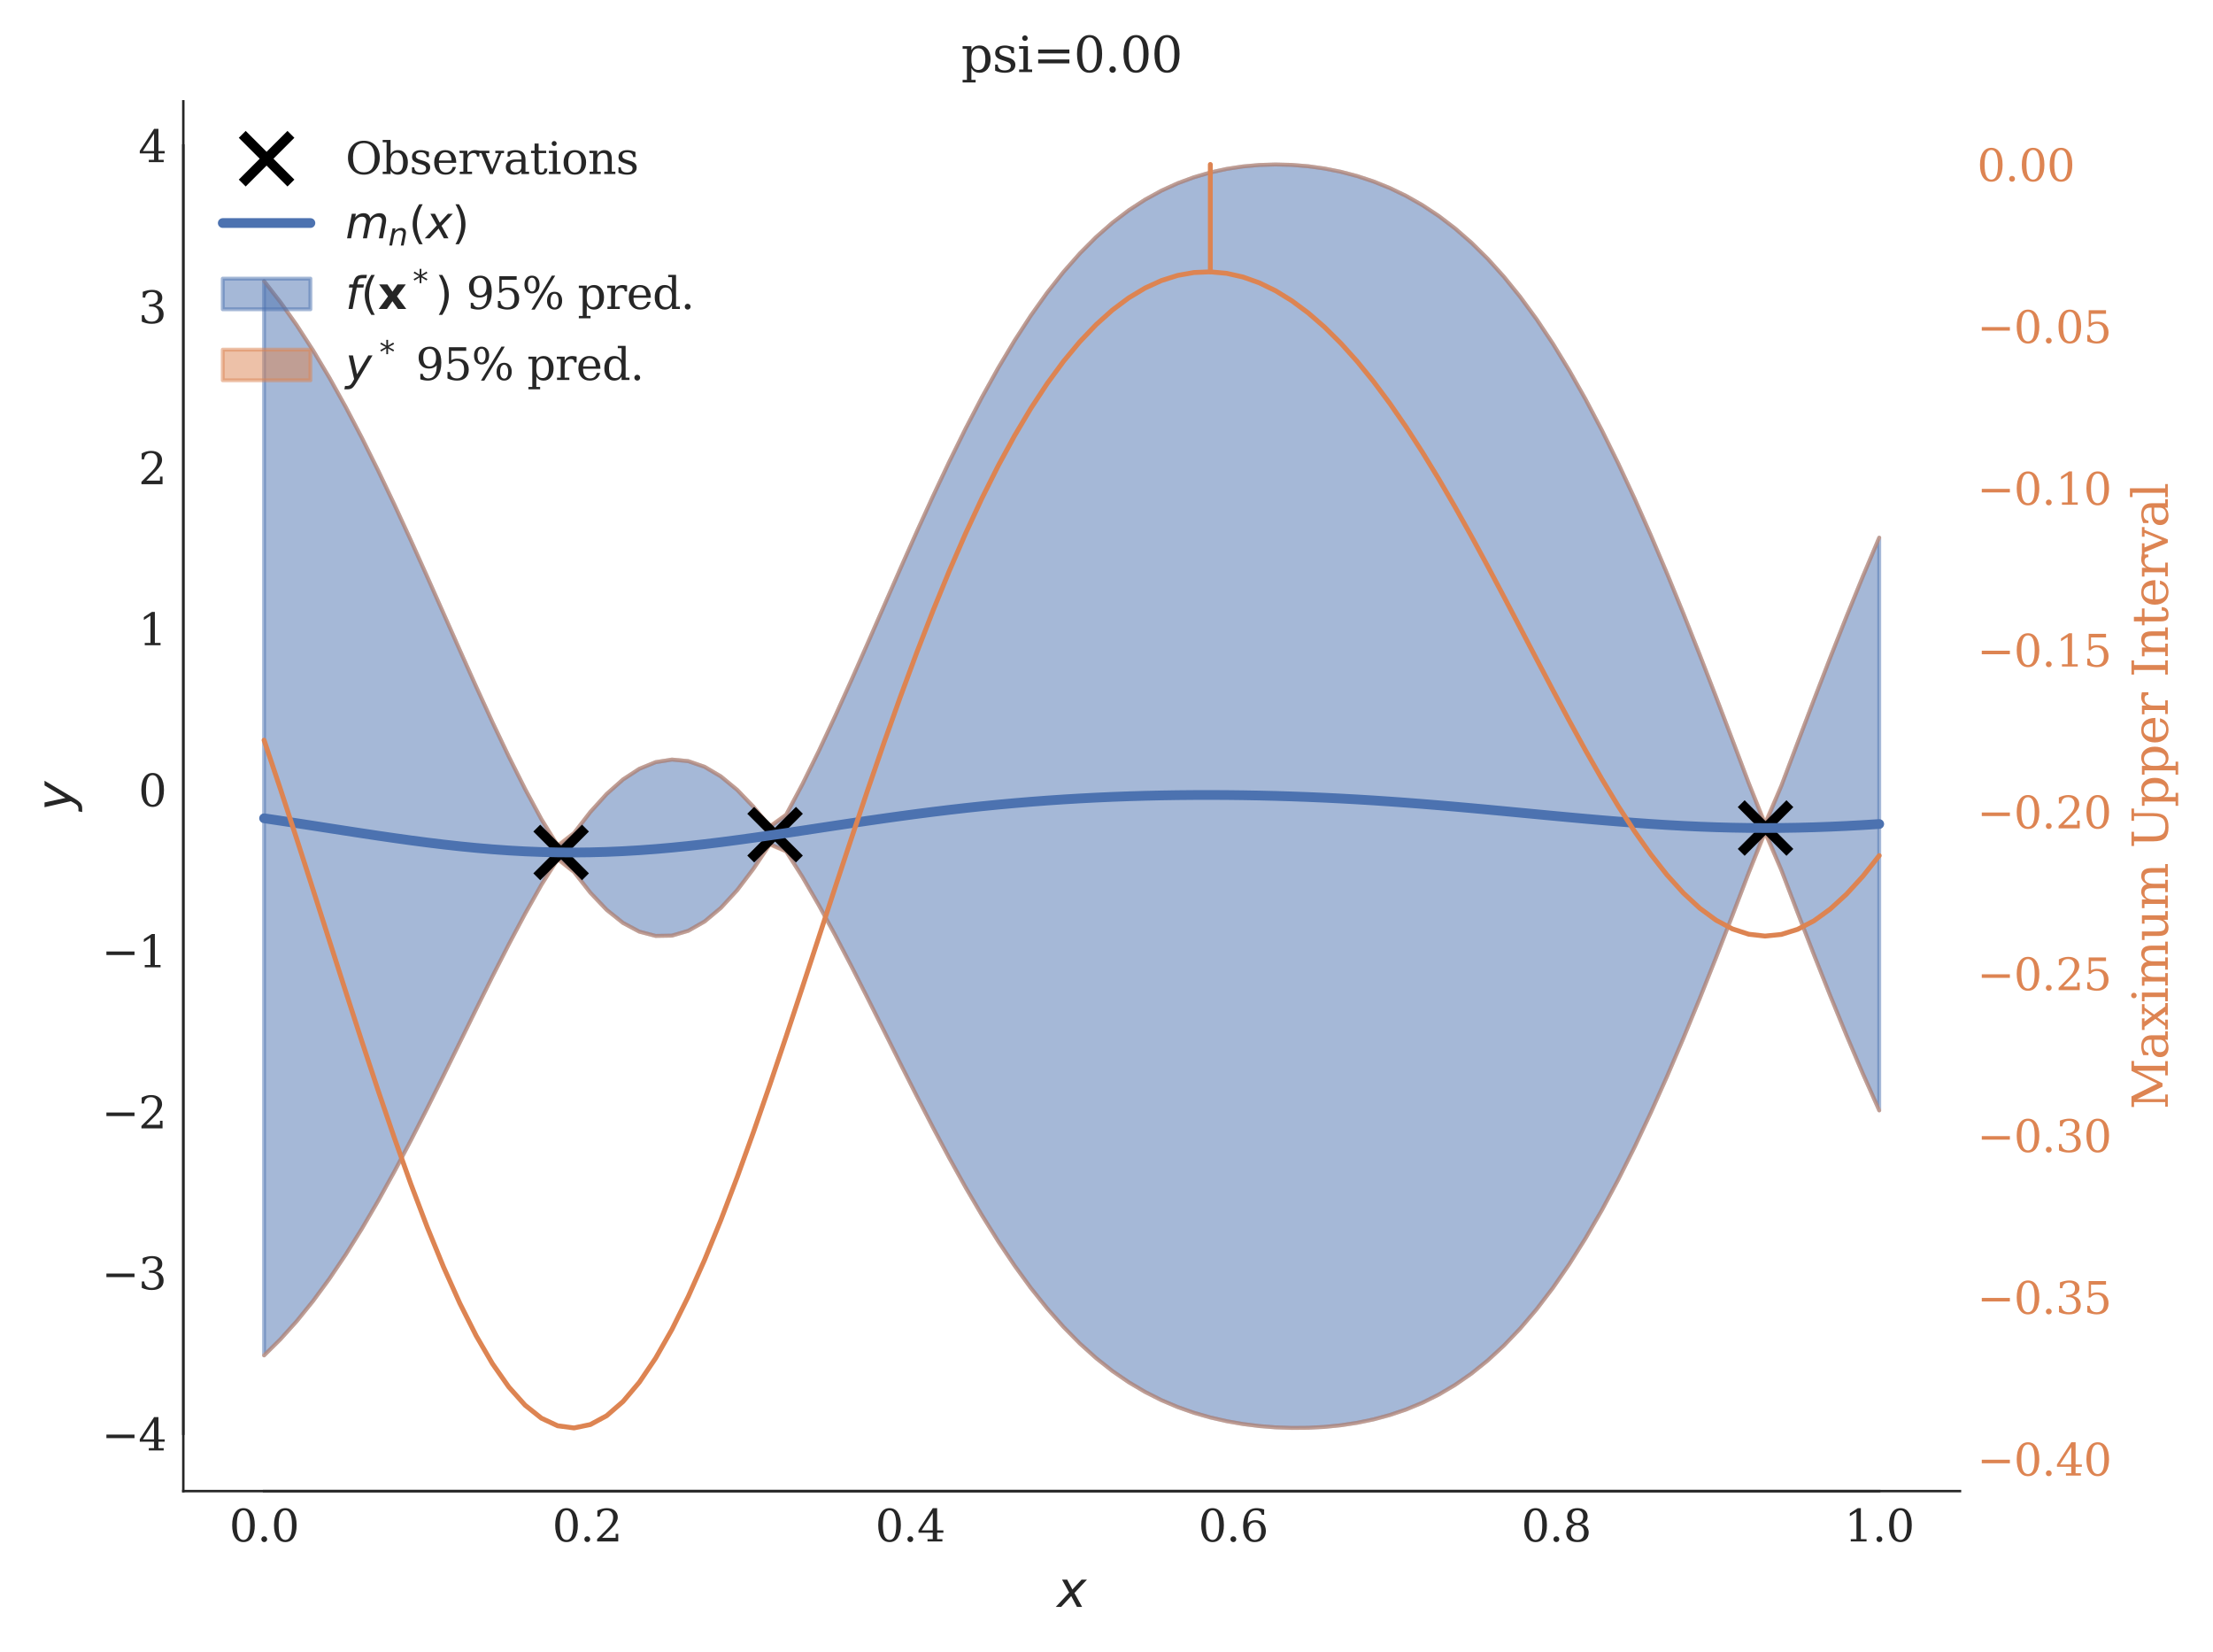 <?xml version="1.0" encoding="utf-8" standalone="no"?>
<!DOCTYPE svg PUBLIC "-//W3C//DTD SVG 1.1//EN"
  "http://www.w3.org/Graphics/SVG/1.1/DTD/svg11.dtd">
<svg xmlns:xlink="http://www.w3.org/1999/xlink" width="454.464pt" height="339.264pt" viewBox="0 0 454.464 339.264" xmlns="http://www.w3.org/2000/svg" version="1.1">
 <defs>
  <style type="text/css">*{stroke-linejoin: round; stroke-linecap: butt}</style>
 </defs>
 <g id="figure_1">
  <g id="patch_1">
   <path d="M 0 339.264 
L 454.464 339.264 
L 454.464 0 
L 0 0 
z
" style="fill: #ffffff"/>
  </g>
  <g id="axes_1">
   <g id="patch_2">
    <path d="M 37.646 306.176 
L 402.505 306.176 
L 402.505 20.798 
L 37.646 20.798 
z
" style="fill: #ffffff"/>
   </g>
   <g id="matplotlib.axis_1">
    <g id="xtick_1">
     <g id="line2d_1"/>
     <g id="text_1">
      <!-- 0.0 -->
      <g style="fill: #262626" transform="translate(47.074 316.514) scale(0.09 -0.09)">
       <defs>
        <path id="DejaVuSerif-30" d="M 2034 219 
Q 2513 219 2750 744 
Q 2988 1269 2988 2328 
Q 2988 3391 2750 3916 
Q 2513 4441 2034 4441 
Q 1556 4441 1318 3916 
Q 1081 3391 1081 2328 
Q 1081 1269 1318 744 
Q 1556 219 2034 219 
z
M 2034 -91 
Q 1275 -91 848 546 
Q 422 1184 422 2328 
Q 422 3475 848 4112 
Q 1275 4750 2034 4750 
Q 2797 4750 3222 4112 
Q 3647 3475 3647 2328 
Q 3647 1184 3222 546 
Q 2797 -91 2034 -91 
z
" transform="scale(0.016)"/>
        <path id="DejaVuSerif-2e" d="M 603 325 
Q 603 500 722 622 
Q 841 744 1019 744 
Q 1191 744 1312 622 
Q 1434 500 1434 325 
Q 1434 153 1312 31 
Q 1191 -91 1019 -91 
Q 841 -91 722 29 
Q 603 150 603 325 
z
" transform="scale(0.016)"/>
       </defs>
       <use xlink:href="#DejaVuSerif-30"/>
       <use xlink:href="#DejaVuSerif-2e" x="63.623"/>
       <use xlink:href="#DejaVuSerif-30" x="95.41"/>
      </g>
     </g>
    </g>
    <g id="xtick_2">
     <g id="line2d_2"/>
     <g id="text_2">
      <!-- 0.2 -->
      <g style="fill: #262626" transform="translate(113.412 316.514) scale(0.09 -0.09)">
       <defs>
        <path id="DejaVuSerif-32" d="M 819 3553 
L 469 3553 
L 469 4384 
Q 803 4563 1142 4656 
Q 1481 4750 1806 4750 
Q 2534 4750 2956 4397 
Q 3378 4044 3378 3438 
Q 3378 2753 2422 1800 
Q 2347 1728 2309 1691 
L 1131 513 
L 3078 513 
L 3078 1088 
L 3444 1088 
L 3444 0 
L 434 0 
L 434 341 
L 1850 1753 
Q 2319 2222 2519 2614 
Q 2719 3006 2719 3438 
Q 2719 3909 2473 4175 
Q 2228 4441 1797 4441 
Q 1350 4441 1106 4219 
Q 863 3997 819 3553 
z
" transform="scale(0.016)"/>
       </defs>
       <use xlink:href="#DejaVuSerif-30"/>
       <use xlink:href="#DejaVuSerif-2e" x="63.623"/>
       <use xlink:href="#DejaVuSerif-32" x="95.41"/>
      </g>
     </g>
    </g>
    <g id="xtick_3">
     <g id="line2d_3"/>
     <g id="text_3">
      <!-- 0.4 -->
      <g style="fill: #262626" transform="translate(179.75 316.514) scale(0.09 -0.09)">
       <defs>
        <path id="DejaVuSerif-34" d="M 2234 1581 
L 2234 4063 
L 641 1581 
L 2234 1581 
z
M 3609 0 
L 1484 0 
L 1484 331 
L 2234 331 
L 2234 1247 
L 197 1247 
L 197 1588 
L 2241 4750 
L 2859 4750 
L 2859 1581 
L 3750 1581 
L 3750 1247 
L 2859 1247 
L 2859 331 
L 3609 331 
L 3609 0 
z
" transform="scale(0.016)"/>
       </defs>
       <use xlink:href="#DejaVuSerif-30"/>
       <use xlink:href="#DejaVuSerif-2e" x="63.623"/>
       <use xlink:href="#DejaVuSerif-34" x="95.41"/>
      </g>
     </g>
    </g>
    <g id="xtick_4">
     <g id="line2d_4"/>
     <g id="text_4">
      <!-- 0.6 -->
      <g style="fill: #262626" transform="translate(246.088 316.514) scale(0.09 -0.09)">
       <defs>
        <path id="DejaVuSerif-36" d="M 2094 219 
Q 2534 219 2771 542 
Q 3009 866 3009 1472 
Q 3009 2078 2771 2401 
Q 2534 2725 2094 2725 
Q 1647 2725 1412 2412 
Q 1178 2100 1178 1509 
Q 1178 888 1415 553 
Q 1653 219 2094 219 
z
M 1075 2569 
Q 1288 2803 1556 2918 
Q 1825 3034 2163 3034 
Q 2859 3034 3264 2615 
Q 3669 2197 3669 1472 
Q 3669 763 3233 336 
Q 2797 -91 2069 -91 
Q 1278 -91 853 498 
Q 428 1088 428 2181 
Q 428 3406 931 4078 
Q 1434 4750 2350 4750 
Q 2597 4750 2869 4703 
Q 3141 4656 3425 4563 
L 3425 3794 
L 3072 3794 
Q 3034 4109 2831 4275 
Q 2628 4441 2284 4441 
Q 1678 4441 1381 3981 
Q 1084 3522 1075 2569 
z
" transform="scale(0.016)"/>
       </defs>
       <use xlink:href="#DejaVuSerif-30"/>
       <use xlink:href="#DejaVuSerif-2e" x="63.623"/>
       <use xlink:href="#DejaVuSerif-36" x="95.41"/>
      </g>
     </g>
    </g>
    <g id="xtick_5">
     <g id="line2d_5"/>
     <g id="text_5">
      <!-- 0.8 -->
      <g style="fill: #262626" transform="translate(312.426 316.514) scale(0.09 -0.09)">
       <defs>
        <path id="DejaVuSerif-38" d="M 2981 1275 
Q 2981 1775 2732 2051 
Q 2484 2328 2034 2328 
Q 1584 2328 1336 2051 
Q 1088 1775 1088 1275 
Q 1088 772 1336 495 
Q 1584 219 2034 219 
Q 2484 219 2732 495 
Q 2981 772 2981 1275 
z
M 2853 3541 
Q 2853 3966 2637 4203 
Q 2422 4441 2034 4441 
Q 1650 4441 1433 4203 
Q 1216 3966 1216 3541 
Q 1216 3113 1433 2875 
Q 1650 2638 2034 2638 
Q 2422 2638 2637 2875 
Q 2853 3113 2853 3541 
z
M 2516 2484 
Q 3047 2413 3344 2092 
Q 3641 1772 3641 1275 
Q 3641 619 3225 264 
Q 2809 -91 2034 -91 
Q 1263 -91 845 264 
Q 428 619 428 1275 
Q 428 1772 725 2092 
Q 1022 2413 1556 2484 
Q 1084 2569 832 2842 
Q 581 3116 581 3541 
Q 581 4103 968 4426 
Q 1356 4750 2034 4750 
Q 2713 4750 3100 4426 
Q 3488 4103 3488 3541 
Q 3488 3116 3236 2842 
Q 2984 2569 2516 2484 
z
" transform="scale(0.016)"/>
       </defs>
       <use xlink:href="#DejaVuSerif-30"/>
       <use xlink:href="#DejaVuSerif-2e" x="63.623"/>
       <use xlink:href="#DejaVuSerif-38" x="95.41"/>
      </g>
     </g>
    </g>
    <g id="xtick_6">
     <g id="line2d_6"/>
     <g id="text_6">
      <!-- 1.0 -->
      <g style="fill: #262626" transform="translate(378.764 316.514) scale(0.09 -0.09)">
       <defs>
        <path id="DejaVuSerif-31" d="M 909 0 
L 909 331 
L 1722 331 
L 1722 4213 
L 781 3603 
L 781 4013 
L 1919 4750 
L 2350 4750 
L 2350 331 
L 3163 331 
L 3163 0 
L 909 0 
z
" transform="scale(0.016)"/>
       </defs>
       <use xlink:href="#DejaVuSerif-31"/>
       <use xlink:href="#DejaVuSerif-2e" x="63.623"/>
       <use xlink:href="#DejaVuSerif-30" x="95.41"/>
      </g>
     </g>
    </g>
    <g id="text_7">
     <!-- $x$ -->
     <g style="fill: #262626" transform="translate(217.076 329.984) scale(0.1 -0.1)">
      <defs>
       <path id="DejaVuSans-Oblique-78" d="M 3841 3500 
L 2234 1784 
L 3219 0 
L 2559 0 
L 1819 1388 
L 531 0 
L -166 0 
L 1556 1844 
L 641 3500 
L 1300 3500 
L 1972 2234 
L 3144 3500 
L 3841 3500 
z
" transform="scale(0.016)"/>
      </defs>
      <use xlink:href="#DejaVuSans-Oblique-78" transform="translate(0 0.312)"/>
     </g>
    </g>
   </g>
   <g id="matplotlib.axis_2">
    <g id="ytick_1">
     <g id="line2d_7"/>
     <g id="text_8">
      <!-- −4 -->
      <g style="fill: #262626" transform="translate(20.878 297.824) scale(0.09 -0.09)">
       <defs>
        <path id="DejaVuSerif-2212" d="M 678 2259 
L 4684 2259 
L 4684 1753 
L 678 1753 
L 678 2259 
z
" transform="scale(0.016)"/>
       </defs>
       <use xlink:href="#DejaVuSerif-2212"/>
       <use xlink:href="#DejaVuSerif-34" x="83.789"/>
      </g>
     </g>
    </g>
    <g id="ytick_2">
     <g id="line2d_8"/>
     <g id="text_9">
      <!-- −3 -->
      <g style="fill: #262626" transform="translate(20.878 264.757) scale(0.09 -0.09)">
       <defs>
        <path id="DejaVuSerif-33" d="M 622 4469 
Q 988 4606 1323 4678 
Q 1659 4750 1953 4750 
Q 2638 4750 3022 4454 
Q 3406 4159 3406 3634 
Q 3406 3213 3140 2930 
Q 2875 2647 2388 2547 
Q 2963 2466 3280 2130 
Q 3597 1794 3597 1259 
Q 3597 606 3158 257 
Q 2719 -91 1894 -91 
Q 1528 -91 1179 -12 
Q 831 66 488 225 
L 488 1131 
L 838 1131 
Q 869 681 1141 450 
Q 1413 219 1906 219 
Q 2384 219 2661 495 
Q 2938 772 2938 1253 
Q 2938 1803 2653 2086 
Q 2369 2369 1819 2369 
L 1522 2369 
L 1522 2688 
L 1678 2688 
Q 2225 2688 2498 2914 
Q 2772 3141 2772 3597 
Q 2772 4006 2547 4223 
Q 2322 4441 1900 4441 
Q 1478 4441 1245 4241 
Q 1013 4041 972 3647 
L 622 3647 
L 622 4469 
z
" transform="scale(0.016)"/>
       </defs>
       <use xlink:href="#DejaVuSerif-2212"/>
       <use xlink:href="#DejaVuSerif-33" x="83.789"/>
      </g>
     </g>
    </g>
    <g id="ytick_3">
     <g id="line2d_9"/>
     <g id="text_10">
      <!-- −2 -->
      <g style="fill: #262626" transform="translate(20.878 231.69) scale(0.09 -0.09)">
       <use xlink:href="#DejaVuSerif-2212"/>
       <use xlink:href="#DejaVuSerif-32" x="83.789"/>
      </g>
     </g>
    </g>
    <g id="ytick_4">
     <g id="line2d_10"/>
     <g id="text_11">
      <!-- −1 -->
      <g style="fill: #262626" transform="translate(20.878 198.624) scale(0.09 -0.09)">
       <use xlink:href="#DejaVuSerif-2212"/>
       <use xlink:href="#DejaVuSerif-31" x="83.789"/>
      </g>
     </g>
    </g>
    <g id="ytick_5">
     <g id="line2d_11"/>
     <g id="text_12">
      <!-- 0 -->
      <g style="fill: #262626" transform="translate(28.42 165.557) scale(0.09 -0.09)">
       <use xlink:href="#DejaVuSerif-30"/>
      </g>
     </g>
    </g>
    <g id="ytick_6">
     <g id="line2d_12"/>
     <g id="text_13">
      <!-- 1 -->
      <g style="fill: #262626" transform="translate(28.42 132.49) scale(0.09 -0.09)">
       <use xlink:href="#DejaVuSerif-31"/>
      </g>
     </g>
    </g>
    <g id="ytick_7">
     <g id="line2d_13"/>
     <g id="text_14">
      <!-- 2 -->
      <g style="fill: #262626" transform="translate(28.42 99.424) scale(0.09 -0.09)">
       <use xlink:href="#DejaVuSerif-32"/>
      </g>
     </g>
    </g>
    <g id="ytick_8">
     <g id="line2d_14"/>
     <g id="text_15">
      <!-- 3 -->
      <g style="fill: #262626" transform="translate(28.42 66.357) scale(0.09 -0.09)">
       <use xlink:href="#DejaVuSerif-33"/>
      </g>
     </g>
    </g>
    <g id="ytick_9">
     <g id="line2d_15"/>
     <g id="text_16">
      <!-- 4 -->
      <g style="fill: #262626" transform="translate(28.42 33.29) scale(0.09 -0.09)">
       <use xlink:href="#DejaVuSerif-34"/>
      </g>
     </g>
    </g>
    <g id="text_17">
     <!-- $y$ -->
     <g style="fill: #262626" transform="translate(14.778 166.487) rotate(-90) scale(0.1 -0.1)">
      <defs>
       <path id="DejaVuSans-Oblique-79" d="M 1588 -325 
Q 1188 -997 936 -1164 
Q 684 -1331 294 -1331 
L -159 -1331 
L -63 -850 
L 269 -850 
Q 509 -850 678 -719 
Q 847 -588 1056 -206 
L 1234 128 
L 459 3500 
L 1069 3500 
L 1650 819 
L 3256 3500 
L 3859 3500 
L 1588 -325 
z
" transform="scale(0.016)"/>
      </defs>
      <use xlink:href="#DejaVuSans-Oblique-79" transform="translate(0 0.312)"/>
     </g>
    </g>
   </g>
   <g id="PolyCollection_1">
    <defs>
     <path id="m1e74a87fd9" d="M 54.231 -281.533 
L 54.231 -60.955 
L 57.581 -64.258 
L 60.931 -67.975 
L 64.282 -72.112 
L 67.632 -76.669 
L 70.983 -81.637 
L 74.333 -87 
L 77.683 -92.729 
L 81.034 -98.788 
L 84.384 -105.129 
L 87.735 -111.695 
L 91.085 -118.421 
L 94.435 -125.233 
L 97.786 -132.05 
L 101.136 -138.787 
L 104.487 -145.353 
L 107.837 -151.654 
L 111.187 -157.594 
L 114.538 -162.955 
L 117.888 -160.248 
L 121.239 -155.964 
L 124.589 -152.444 
L 127.939 -149.763 
L 131.29 -147.969 
L 134.64 -147.093 
L 137.991 -147.15 
L 141.341 -148.141 
L 144.692 -150.051 
L 148.042 -152.848 
L 151.392 -156.487 
L 154.743 -160.905 
L 158.093 -165.959 
L 161.444 -164.495 
L 164.794 -159.199 
L 168.144 -153.426 
L 171.495 -147.285 
L 174.845 -140.87 
L 178.196 -134.272 
L 181.546 -127.579 
L 184.896 -120.877 
L 188.247 -114.245 
L 191.597 -107.755 
L 194.948 -101.472 
L 198.298 -95.452 
L 201.648 -89.742 
L 204.999 -84.378 
L 208.349 -79.389 
L 211.7 -74.792 
L 215.05 -70.596 
L 218.4 -66.803 
L 221.751 -63.405 
L 225.101 -60.391 
L 228.452 -57.743 
L 231.802 -55.44 
L 235.152 -53.456 
L 238.503 -51.768 
L 241.853 -50.347 
L 245.204 -49.169 
L 248.554 -48.21 
L 251.904 -47.448 
L 255.255 -46.864 
L 258.605 -46.445 
L 261.956 -46.179 
L 265.306 -46.062 
L 268.656 -46.091 
L 272.007 -46.27 
L 275.357 -46.607 
L 278.708 -47.114 
L 282.058 -47.809 
L 285.408 -48.711 
L 288.759 -49.844 
L 292.109 -51.233 
L 295.46 -52.905 
L 298.81 -54.89 
L 302.16 -57.215 
L 305.511 -59.908 
L 308.861 -62.994 
L 312.212 -66.497 
L 315.562 -70.437 
L 318.913 -74.828 
L 322.263 -79.68 
L 325.613 -84.999 
L 328.964 -90.782 
L 332.314 -97.02 
L 335.665 -103.698 
L 339.015 -110.794 
L 342.365 -118.277 
L 345.716 -126.114 
L 349.066 -134.26 
L 352.417 -142.67 
L 355.767 -151.289 
L 359.117 -160.056 
L 362.468 -168.52 
L 365.818 -160.621 
L 369.169 -151.846 
L 372.519 -143.216 
L 375.869 -134.792 
L 379.22 -126.627 
L 382.57 -118.77 
L 385.921 -111.263 
L 385.921 -228.866 
L 385.921 -228.866 
L 382.57 -220.938 
L 379.22 -212.715 
L 375.869 -204.245 
L 372.519 -195.58 
L 369.169 -186.776 
L 365.818 -177.896 
L 362.468 -169.964 
L 359.117 -178.466 
L 355.767 -187.341 
L 352.417 -196.138 
L 349.066 -204.793 
L 345.716 -213.248 
L 342.365 -221.453 
L 339.015 -229.359 
L 335.665 -236.927 
L 332.314 -244.121 
L 328.964 -250.912 
L 325.613 -257.278 
L 322.263 -263.203 
L 318.913 -268.68 
L 315.562 -273.705 
L 312.212 -278.282 
L 308.861 -282.421 
L 305.511 -286.135 
L 302.16 -289.442 
L 298.81 -292.363 
L 295.46 -294.92 
L 292.109 -297.139 
L 288.759 -299.044 
L 285.408 -300.659 
L 282.058 -302.009 
L 278.708 -303.113 
L 275.357 -303.992 
L 272.007 -304.66 
L 268.656 -305.128 
L 265.306 -305.405 
L 261.956 -305.492 
L 258.605 -305.389 
L 255.255 -305.089 
L 251.904 -304.58 
L 248.554 -303.849 
L 245.204 -302.875 
L 241.853 -301.638 
L 238.503 -300.112 
L 235.152 -298.271 
L 231.802 -296.087 
L 228.452 -293.535 
L 225.101 -290.588 
L 221.751 -287.225 
L 218.4 -283.426 
L 215.05 -279.179 
L 211.7 -274.477 
L 208.349 -269.32 
L 204.999 -263.717 
L 201.648 -257.689 
L 198.298 -251.261 
L 194.948 -244.474 
L 191.597 -237.377 
L 188.247 -230.028 
L 184.896 -222.496 
L 181.546 -214.858 
L 178.196 -207.199 
L 174.845 -199.611 
L 171.495 -192.189 
L 168.144 -185.032 
L 164.794 -178.242 
L 161.444 -171.938 
L 158.093 -169.484 
L 154.743 -173.576 
L 151.392 -177.07 
L 148.042 -179.834 
L 144.692 -181.815 
L 141.341 -182.975 
L 137.991 -183.294 
L 134.64 -182.765 
L 131.29 -181.396 
L 127.939 -179.208 
L 124.589 -176.238 
L 121.239 -172.538 
L 117.888 -168.185 
L 114.538 -165.521 
L 111.187 -171.037 
L 107.837 -177.242 
L 104.487 -183.917 
L 101.136 -190.958 
L 97.786 -198.266 
L 94.435 -205.745 
L 91.085 -213.3 
L 87.735 -220.841 
L 84.384 -228.286 
L 81.034 -235.557 
L 77.683 -242.59 
L 74.333 -249.325 
L 70.983 -255.716 
L 67.632 -261.724 
L 64.282 -267.324 
L 60.931 -272.496 
L 57.581 -277.232 
L 54.231 -281.533 
z
" style="stroke: #4c72b0; stroke-opacity: 0.5; stroke-width: 0.8"/>
    </defs>
    <g clip-path="url(#pece79c5a01)">
     <use xlink:href="#m1e74a87fd9" x="0" y="339.264" style="fill: #4c72b0; fill-opacity: 0.5; stroke: #4c72b0; stroke-opacity: 0.5; stroke-width: 0.8"/>
    </g>
   </g>
   <g id="PolyCollection_2">
    <defs>
     <path id="m698a952913" d="M 54.231 -60.955 
L 54.231 -60.953 
L 57.581 -64.256 
L 60.931 -67.973 
L 64.282 -72.109 
L 67.632 -76.666 
L 70.983 -81.635 
L 74.333 -86.997 
L 77.683 -92.727 
L 81.034 -98.785 
L 84.384 -105.125 
L 87.735 -111.691 
L 91.085 -118.416 
L 94.435 -125.227 
L 97.786 -132.043 
L 101.136 -138.778 
L 104.487 -145.342 
L 107.837 -151.637 
L 111.187 -157.561 
L 114.538 -162.794 
L 117.888 -160.193 
L 121.239 -155.937 
L 124.589 -152.426 
L 127.939 -149.749 
L 131.29 -147.956 
L 134.64 -147.081 
L 137.991 -147.138 
L 141.341 -148.129 
L 144.692 -150.037 
L 148.042 -152.832 
L 151.392 -156.466 
L 154.743 -160.871 
L 158.093 -165.839 
L 161.444 -164.437 
L 164.794 -159.176 
L 168.144 -153.412 
L 171.495 -147.275 
L 174.845 -140.862 
L 178.196 -134.266 
L 181.546 -127.574 
L 184.896 -120.873 
L 188.247 -114.241 
L 191.597 -107.751 
L 194.948 -101.469 
L 198.298 -95.449 
L 201.648 -89.739 
L 204.999 -84.376 
L 208.349 -79.387 
L 211.7 -74.79 
L 215.05 -70.594 
L 218.4 -66.801 
L 221.751 -63.403 
L 225.101 -60.389 
L 228.452 -57.741 
L 231.802 -55.438 
L 235.152 -53.455 
L 238.503 -51.766 
L 241.853 -50.345 
L 245.204 -49.167 
L 248.554 -48.208 
L 251.904 -47.446 
L 255.255 -46.863 
L 258.605 -46.443 
L 261.956 -46.178 
L 265.306 -46.06 
L 268.656 -46.089 
L 272.007 -46.268 
L 275.357 -46.605 
L 278.708 -47.113 
L 282.058 -47.807 
L 285.408 -48.709 
L 288.759 -49.842 
L 292.109 -51.231 
L 295.46 -52.904 
L 298.81 -54.888 
L 302.16 -57.213 
L 305.511 -59.906 
L 308.861 -62.992 
L 312.212 -66.495 
L 315.562 -70.435 
L 318.913 -74.825 
L 322.263 -79.678 
L 325.613 -84.996 
L 328.964 -90.779 
L 332.314 -97.017 
L 335.665 -103.695 
L 339.015 -110.79 
L 342.365 -118.273 
L 345.716 -126.109 
L 349.066 -134.254 
L 352.417 -142.662 
L 355.767 -151.277 
L 359.117 -160.032 
L 362.468 -168.263 
L 365.818 -160.596 
L 369.169 -151.834 
L 372.519 -143.208 
L 375.869 -134.786 
L 379.22 -126.622 
L 382.57 -118.766 
L 385.921 -111.259 
L 385.921 -111.263 
L 385.921 -111.263 
L 382.57 -118.77 
L 379.22 -126.627 
L 375.869 -134.792 
L 372.519 -143.216 
L 369.169 -151.846 
L 365.818 -160.621 
L 362.468 -168.52 
L 359.117 -160.056 
L 355.767 -151.289 
L 352.417 -142.67 
L 349.066 -134.26 
L 345.716 -126.114 
L 342.365 -118.277 
L 339.015 -110.794 
L 335.665 -103.698 
L 332.314 -97.02 
L 328.964 -90.782 
L 325.613 -84.999 
L 322.263 -79.68 
L 318.913 -74.828 
L 315.562 -70.437 
L 312.212 -66.497 
L 308.861 -62.994 
L 305.511 -59.908 
L 302.16 -57.215 
L 298.81 -54.89 
L 295.46 -52.905 
L 292.109 -51.233 
L 288.759 -49.844 
L 285.408 -48.711 
L 282.058 -47.809 
L 278.708 -47.114 
L 275.357 -46.607 
L 272.007 -46.27 
L 268.656 -46.091 
L 265.306 -46.062 
L 261.956 -46.179 
L 258.605 -46.445 
L 255.255 -46.864 
L 251.904 -47.448 
L 248.554 -48.21 
L 245.204 -49.169 
L 241.853 -50.347 
L 238.503 -51.768 
L 235.152 -53.456 
L 231.802 -55.44 
L 228.452 -57.743 
L 225.101 -60.391 
L 221.751 -63.405 
L 218.4 -66.803 
L 215.05 -70.596 
L 211.7 -74.792 
L 208.349 -79.389 
L 204.999 -84.378 
L 201.648 -89.742 
L 198.298 -95.452 
L 194.948 -101.472 
L 191.597 -107.755 
L 188.247 -114.245 
L 184.896 -120.877 
L 181.546 -127.579 
L 178.196 -134.272 
L 174.845 -140.87 
L 171.495 -147.285 
L 168.144 -153.426 
L 164.794 -159.199 
L 161.444 -164.495 
L 158.093 -165.959 
L 154.743 -160.905 
L 151.392 -156.487 
L 148.042 -152.848 
L 144.692 -150.051 
L 141.341 -148.141 
L 137.991 -147.15 
L 134.64 -147.093 
L 131.29 -147.969 
L 127.939 -149.763 
L 124.589 -152.444 
L 121.239 -155.964 
L 117.888 -160.248 
L 114.538 -162.955 
L 111.187 -157.594 
L 107.837 -151.654 
L 104.487 -145.353 
L 101.136 -138.787 
L 97.786 -132.05 
L 94.435 -125.233 
L 91.085 -118.421 
L 87.735 -111.695 
L 84.384 -105.129 
L 81.034 -98.788 
L 77.683 -92.729 
L 74.333 -87 
L 70.983 -81.637 
L 67.632 -76.669 
L 64.282 -72.112 
L 60.931 -67.975 
L 57.581 -64.258 
L 54.231 -60.955 
z
" style="stroke: #dd8452; stroke-opacity: 0.5; stroke-width: 0.8"/>
    </defs>
    <g clip-path="url(#pece79c5a01)">
     <use xlink:href="#m698a952913" x="0" y="339.264" style="fill: #dd8452; fill-opacity: 0.5; stroke: #dd8452; stroke-opacity: 0.5; stroke-width: 0.8"/>
    </g>
   </g>
   <g id="PolyCollection_3">
    <defs>
     <path id="m64dd73cb70" d="M 54.231 -281.535 
L 54.231 -281.533 
L 57.581 -277.232 
L 60.931 -272.496 
L 64.282 -267.324 
L 67.632 -261.724 
L 70.983 -255.716 
L 74.333 -249.325 
L 77.683 -242.59 
L 81.034 -235.557 
L 84.384 -228.286 
L 87.735 -220.841 
L 91.085 -213.3 
L 94.435 -205.745 
L 97.786 -198.266 
L 101.136 -190.958 
L 104.487 -183.917 
L 107.837 -177.242 
L 111.187 -171.037 
L 114.538 -165.521 
L 117.888 -168.185 
L 121.239 -172.538 
L 124.589 -176.238 
L 127.939 -179.208 
L 131.29 -181.396 
L 134.64 -182.765 
L 137.991 -183.294 
L 141.341 -182.975 
L 144.692 -181.815 
L 148.042 -179.834 
L 151.392 -177.07 
L 154.743 -173.576 
L 158.093 -169.484 
L 161.444 -171.938 
L 164.794 -178.242 
L 168.144 -185.032 
L 171.495 -192.189 
L 174.845 -199.611 
L 178.196 -207.199 
L 181.546 -214.858 
L 184.896 -222.496 
L 188.247 -230.028 
L 191.597 -237.377 
L 194.948 -244.474 
L 198.298 -251.261 
L 201.648 -257.689 
L 204.999 -263.717 
L 208.349 -269.32 
L 211.7 -274.477 
L 215.05 -279.179 
L 218.4 -283.426 
L 221.751 -287.225 
L 225.101 -290.588 
L 228.452 -293.535 
L 231.802 -296.087 
L 235.152 -298.271 
L 238.503 -300.112 
L 241.853 -301.638 
L 245.204 -302.875 
L 248.554 -303.849 
L 251.904 -304.58 
L 255.255 -305.089 
L 258.605 -305.389 
L 261.956 -305.492 
L 265.306 -305.405 
L 268.656 -305.128 
L 272.007 -304.66 
L 275.357 -303.992 
L 278.708 -303.113 
L 282.058 -302.009 
L 285.408 -300.659 
L 288.759 -299.044 
L 292.109 -297.139 
L 295.46 -294.92 
L 298.81 -292.363 
L 302.16 -289.442 
L 305.511 -286.135 
L 308.861 -282.421 
L 312.212 -278.282 
L 315.562 -273.705 
L 318.913 -268.68 
L 322.263 -263.203 
L 325.613 -257.278 
L 328.964 -250.912 
L 332.314 -244.121 
L 335.665 -236.927 
L 339.015 -229.359 
L 342.365 -221.453 
L 345.716 -213.248 
L 349.066 -204.793 
L 352.417 -196.138 
L 355.767 -187.341 
L 359.117 -178.466 
L 362.468 -169.964 
L 365.818 -177.896 
L 369.169 -186.776 
L 372.519 -195.58 
L 375.869 -204.245 
L 379.22 -212.715 
L 382.57 -220.938 
L 385.921 -228.866 
L 385.921 -228.869 
L 385.921 -228.869 
L 382.57 -220.942 
L 379.22 -212.721 
L 375.869 -204.252 
L 372.519 -195.588 
L 369.169 -186.788 
L 365.818 -177.922 
L 362.468 -170.221 
L 359.117 -178.49 
L 355.767 -187.353 
L 352.417 -196.147 
L 349.066 -204.799 
L 345.716 -213.253 
L 342.365 -221.457 
L 339.015 -229.363 
L 335.665 -236.931 
L 332.314 -244.124 
L 328.964 -250.915 
L 325.613 -257.28 
L 322.263 -263.206 
L 318.913 -268.682 
L 315.562 -273.707 
L 312.212 -278.285 
L 308.861 -282.423 
L 305.511 -286.137 
L 302.16 -289.444 
L 298.81 -292.365 
L 295.46 -294.922 
L 292.109 -297.141 
L 288.759 -299.045 
L 285.408 -300.661 
L 282.058 -302.01 
L 278.708 -303.115 
L 275.357 -303.994 
L 272.007 -304.661 
L 268.656 -305.13 
L 265.306 -305.406 
L 261.956 -305.494 
L 258.605 -305.391 
L 255.255 -305.09 
L 251.904 -304.582 
L 248.554 -303.85 
L 245.204 -302.877 
L 241.853 -301.64 
L 238.503 -300.114 
L 235.152 -298.273 
L 231.802 -296.089 
L 228.452 -293.537 
L 225.101 -290.59 
L 221.751 -287.227 
L 218.4 -283.428 
L 215.05 -279.181 
L 211.7 -274.479 
L 208.349 -269.322 
L 204.999 -263.72 
L 201.648 -257.691 
L 198.298 -251.264 
L 194.948 -244.478 
L 191.597 -237.38 
L 188.247 -230.032 
L 184.896 -222.5 
L 181.546 -214.863 
L 178.196 -207.205 
L 174.845 -199.619 
L 171.495 -192.199 
L 168.144 -185.046 
L 164.794 -178.265 
L 161.444 -171.996 
L 158.093 -169.604 
L 154.743 -173.61 
L 151.392 -177.092 
L 148.042 -179.851 
L 144.692 -181.829 
L 141.341 -182.988 
L 137.991 -183.307 
L 134.64 -182.777 
L 131.29 -181.409 
L 127.939 -179.223 
L 124.589 -176.256 
L 121.239 -172.564 
L 117.888 -168.239 
L 114.538 -165.681 
L 111.187 -171.07 
L 107.837 -177.26 
L 104.487 -183.928 
L 101.136 -190.966 
L 97.786 -198.273 
L 94.435 -205.751 
L 91.085 -213.305 
L 87.735 -220.845 
L 84.384 -228.289 
L 81.034 -235.56 
L 77.683 -242.593 
L 74.333 -249.328 
L 70.983 -255.718 
L 67.632 -261.727 
L 64.282 -267.326 
L 60.931 -272.498 
L 57.581 -277.234 
L 54.231 -281.535 
z
" style="stroke: #dd8452; stroke-opacity: 0.5; stroke-width: 0.8"/>
    </defs>
    <g clip-path="url(#pece79c5a01)">
     <use xlink:href="#m64dd73cb70" x="0" y="339.264" style="fill: #dd8452; fill-opacity: 0.5; stroke: #dd8452; stroke-opacity: 0.5; stroke-width: 0.8"/>
    </g>
   </g>
   <g id="line2d_16">
    <defs>
     <path id="m69ec6b5d86" d="M -5 5 
L 5 -5 
M -5 -5 
L 5 5 
" style="stroke: #000000; stroke-width: 2"/>
    </defs>
    <g clip-path="url(#pece79c5a01)">
     <use xlink:href="#m69ec6b5d86" x="362.575" y="170.022" style="stroke: #000000; stroke-width: 2"/>
     <use xlink:href="#m69ec6b5d86" x="159.169" y="171.385" style="stroke: #000000; stroke-width: 2"/>
     <use xlink:href="#m69ec6b5d86" x="115.235" y="175.036" style="stroke: #000000; stroke-width: 2"/>
    </g>
   </g>
   <g id="line2d_17">
    <path d="M 54.231 168.02 
L 57.581 168.519 
L 60.931 169.029 
L 64.282 169.546 
L 67.632 170.068 
L 70.983 170.587 
L 74.333 171.101 
L 77.683 171.604 
L 81.034 172.091 
L 84.384 172.557 
L 87.735 172.996 
L 91.085 173.404 
L 94.435 173.775 
L 97.786 174.106 
L 101.136 174.392 
L 104.487 174.629 
L 107.837 174.816 
L 111.187 174.948 
L 114.538 175.026 
L 117.888 175.048 
L 121.239 175.013 
L 124.589 174.923 
L 127.939 174.778 
L 131.29 174.581 
L 134.64 174.335 
L 137.991 174.042 
L 141.341 173.706 
L 144.692 173.331 
L 148.042 172.923 
L 151.392 172.485 
L 154.743 172.023 
L 158.093 171.542 
L 161.444 171.048 
L 164.794 170.543 
L 168.144 170.035 
L 171.495 169.527 
L 174.845 169.023 
L 178.196 168.528 
L 181.546 168.045 
L 184.896 167.578 
L 188.247 167.128 
L 191.597 166.698 
L 194.948 166.291 
L 198.298 165.907 
L 201.648 165.549 
L 204.999 165.216 
L 208.349 164.91 
L 211.7 164.63 
L 215.05 164.376 
L 218.4 164.15 
L 221.751 163.949 
L 225.101 163.774 
L 228.452 163.625 
L 231.802 163.5 
L 235.152 163.4 
L 238.503 163.324 
L 241.853 163.271 
L 245.204 163.242 
L 248.554 163.235 
L 251.904 163.25 
L 255.255 163.288 
L 258.605 163.347 
L 261.956 163.428 
L 265.306 163.531 
L 268.656 163.655 
L 272.007 163.799 
L 275.357 163.965 
L 278.708 164.15 
L 282.058 164.355 
L 285.408 164.579 
L 288.759 164.82 
L 292.109 165.078 
L 295.46 165.351 
L 298.81 165.638 
L 302.16 165.935 
L 305.511 166.242 
L 308.861 166.556 
L 312.212 166.874 
L 315.562 167.193 
L 318.913 167.51 
L 322.263 167.822 
L 325.613 168.126 
L 328.964 168.417 
L 332.314 168.693 
L 335.665 168.951 
L 339.015 169.187 
L 342.365 169.399 
L 345.716 169.583 
L 349.066 169.737 
L 352.417 169.86 
L 355.767 169.949 
L 359.117 170.003 
L 362.468 170.022 
L 365.818 170.005 
L 369.169 169.953 
L 372.519 169.866 
L 375.869 169.745 
L 379.22 169.593 
L 382.57 169.41 
L 385.921 169.2 
" clip-path="url(#pece79c5a01)" style="fill: none; stroke: #4c72b0; stroke-width: 2; stroke-linecap: round"/>
   </g>
   <g id="patch_3">
    <path d="M 37.646 294.404 
L 37.646 29.871 
" style="fill: none; stroke: #262626; stroke-width: 0.5; stroke-linejoin: miter; stroke-linecap: square"/>
   </g>
   <g id="patch_4">
    <path d="M 54.231 306.176 
L 385.921 306.176 
" style="fill: none; stroke: #262626; stroke-width: 0.5; stroke-linejoin: miter; stroke-linecap: square"/>
   </g>
   <g id="text_18">
    <!-- psi=0.00 -->
    <g style="fill: #262626" transform="translate(197.387 14.798) scale(0.1 -0.1)">
     <defs>
      <path id="DejaVuSerif-70" d="M 1313 1825 
L 1313 1497 
Q 1313 897 1542 583 
Q 1772 269 2209 269 
Q 2650 269 2876 622 
Q 3103 975 3103 1663 
Q 3103 2353 2876 2703 
Q 2650 3053 2209 3053 
Q 1772 3053 1542 2737 
Q 1313 2422 1313 1825 
z
M 738 2988 
L 184 2988 
L 184 3322 
L 1313 3322 
L 1313 2803 
Q 1481 3116 1742 3264 
Q 2003 3413 2388 3413 
Q 3000 3413 3387 2928 
Q 3775 2444 3775 1663 
Q 3775 881 3387 395 
Q 3000 -91 2388 -91 
Q 2003 -91 1742 57 
Q 1481 206 1313 519 
L 1313 -997 
L 1856 -997 
L 1856 -1331 
L 184 -1331 
L 184 -997 
L 738 -997 
L 738 2988 
z
" transform="scale(0.016)"/>
      <path id="DejaVuSerif-73" d="M 359 184 
L 359 959 
L 691 959 
Q 703 588 923 403 
Q 1144 219 1575 219 
Q 1963 219 2166 364 
Q 2369 509 2369 788 
Q 2369 1006 2220 1140 
Q 2072 1275 1594 1428 
L 1178 1569 
Q 750 1706 558 1912 
Q 366 2119 366 2438 
Q 366 2894 700 3153 
Q 1034 3413 1625 3413 
Q 1888 3413 2178 3344 
Q 2469 3275 2778 3144 
L 2778 2419 
L 2447 2419 
Q 2434 2741 2221 2922 
Q 2009 3103 1644 3103 
Q 1281 3103 1095 2975 
Q 909 2847 909 2591 
Q 909 2381 1050 2254 
Q 1191 2128 1613 1997 
L 2069 1856 
Q 2541 1709 2748 1489 
Q 2956 1269 2956 922 
Q 2956 450 2595 179 
Q 2234 -91 1600 -91 
Q 1278 -91 972 -22 
Q 666 47 359 184 
z
" transform="scale(0.016)"/>
      <path id="DejaVuSerif-69" d="M 622 4353 
Q 622 4497 726 4603 
Q 831 4709 978 4709 
Q 1122 4709 1226 4603 
Q 1331 4497 1331 4353 
Q 1331 4206 1228 4103 
Q 1125 4000 978 4000 
Q 831 4000 726 4103 
Q 622 4206 622 4353 
z
M 1356 331 
L 1900 331 
L 1900 0 
L 231 0 
L 231 331 
L 781 331 
L 781 2988 
L 231 2988 
L 231 3322 
L 1356 3322 
L 1356 331 
z
" transform="scale(0.016)"/>
      <path id="DejaVuSerif-3d" d="M 678 2894 
L 4684 2894 
L 4684 2394 
L 678 2394 
L 678 2894 
z
M 678 1619 
L 4684 1619 
L 4684 1119 
L 678 1119 
L 678 1619 
z
" transform="scale(0.016)"/>
     </defs>
     <use xlink:href="#DejaVuSerif-70"/>
     <use xlink:href="#DejaVuSerif-73" x="64.014"/>
     <use xlink:href="#DejaVuSerif-69" x="115.332"/>
     <use xlink:href="#DejaVuSerif-3d" x="147.314"/>
     <use xlink:href="#DejaVuSerif-30" x="231.104"/>
     <use xlink:href="#DejaVuSerif-2e" x="294.727"/>
     <use xlink:href="#DejaVuSerif-30" x="326.514"/>
     <use xlink:href="#DejaVuSerif-30" x="390.137"/>
    </g>
   </g>
   <g id="legend_1">
    <g id="line2d_18">
     <g>
      <use xlink:href="#m69ec6b5d86" x="54.746" y="32.587" style="stroke: #000000; stroke-width: 2"/>
     </g>
    </g>
    <g id="text_19">
     <!-- Observations -->
     <g style="fill: #262626" transform="translate(70.946 35.737) scale(0.09 -0.09)">
      <defs>
       <path id="DejaVuSerif-4f" d="M 2625 244 
Q 3391 244 3781 770 
Q 4172 1297 4172 2328 
Q 4172 3363 3781 3889 
Q 3391 4416 2625 4416 
Q 1856 4416 1465 3889 
Q 1075 3363 1075 2328 
Q 1075 1297 1465 770 
Q 1856 244 2625 244 
z
M 2625 -91 
Q 2150 -91 1751 65 
Q 1353 222 1050 525 
Q 700 875 529 1319 
Q 359 1763 359 2328 
Q 359 2894 529 3339 
Q 700 3784 1050 4134 
Q 1356 4441 1750 4595 
Q 2144 4750 2625 4750 
Q 3641 4750 4266 4084 
Q 4891 3419 4891 2328 
Q 4891 1769 4719 1320 
Q 4547 872 4197 525 
Q 3891 219 3497 64 
Q 3103 -91 2625 -91 
z
" transform="scale(0.016)"/>
       <path id="DejaVuSerif-62" d="M 738 331 
L 738 4531 
L 184 4531 
L 184 4863 
L 1313 4863 
L 1313 2803 
Q 1481 3116 1742 3264 
Q 2003 3413 2388 3413 
Q 3000 3413 3387 2928 
Q 3775 2444 3775 1663 
Q 3775 881 3387 395 
Q 3000 -91 2388 -91 
Q 2003 -91 1742 57 
Q 1481 206 1313 519 
L 1313 0 
L 184 0 
L 184 331 
L 738 331 
z
M 1313 1497 
Q 1313 897 1542 583 
Q 1772 269 2209 269 
Q 2650 269 2876 622 
Q 3103 975 3103 1663 
Q 3103 2353 2876 2703 
Q 2650 3053 2209 3053 
Q 1772 3053 1542 2737 
Q 1313 2422 1313 1825 
L 1313 1497 
z
" transform="scale(0.016)"/>
       <path id="DejaVuSerif-65" d="M 3469 1600 
L 991 1600 
L 991 1575 
Q 991 903 1244 561 
Q 1497 219 1991 219 
Q 2369 219 2611 417 
Q 2853 616 2950 1006 
L 3413 1006 
Q 3275 459 2904 184 
Q 2534 -91 1931 -91 
Q 1203 -91 761 389 
Q 319 869 319 1663 
Q 319 2450 753 2931 
Q 1188 3413 1894 3413 
Q 2647 3413 3050 2948 
Q 3453 2484 3469 1600 
z
M 2791 1931 
Q 2772 2513 2545 2808 
Q 2319 3103 1894 3103 
Q 1497 3103 1269 2806 
Q 1041 2509 991 1931 
L 2791 1931 
z
" transform="scale(0.016)"/>
       <path id="DejaVuSerif-72" d="M 3059 3328 
L 3059 2497 
L 2728 2497 
Q 2713 2744 2591 2866 
Q 2469 2988 2234 2988 
Q 1809 2988 1582 2694 
Q 1356 2400 1356 1850 
L 1356 331 
L 2022 331 
L 2022 0 
L 263 0 
L 263 331 
L 781 331 
L 781 2994 
L 231 2994 
L 231 3322 
L 1356 3322 
L 1356 2731 
Q 1525 3078 1790 3245 
Q 2056 3413 2438 3413 
Q 2578 3413 2733 3391 
Q 2888 3369 3059 3328 
z
" transform="scale(0.016)"/>
       <path id="DejaVuSerif-76" d="M 1581 0 
L 359 2988 
L -19 2988 
L -19 3322 
L 1509 3322 
L 1509 2988 
L 978 2988 
L 1913 703 
L 2847 2988 
L 2350 2988 
L 2350 3322 
L 3597 3322 
L 3597 2988 
L 3225 2988 
L 2003 0 
L 1581 0 
z
" transform="scale(0.016)"/>
       <path id="DejaVuSerif-61" d="M 2547 1044 
L 2547 1747 
L 1806 1747 
Q 1378 1747 1168 1562 
Q 959 1378 959 997 
Q 959 650 1171 447 
Q 1384 244 1747 244 
Q 2106 244 2326 466 
Q 2547 688 2547 1044 
z
M 3122 2075 
L 3122 331 
L 3634 331 
L 3634 0 
L 2547 0 
L 2547 359 
Q 2356 128 2106 18 
Q 1856 -91 1522 -91 
Q 969 -91 644 203 
Q 319 497 319 997 
Q 319 1513 691 1797 
Q 1063 2081 1741 2081 
L 2547 2081 
L 2547 2309 
Q 2547 2688 2317 2895 
Q 2088 3103 1672 3103 
Q 1328 3103 1125 2947 
Q 922 2791 872 2484 
L 575 2484 
L 575 3156 
Q 875 3284 1158 3348 
Q 1441 3413 1709 3413 
Q 2400 3413 2761 3070 
Q 3122 2728 3122 2075 
z
" transform="scale(0.016)"/>
       <path id="DejaVuSerif-74" d="M 691 2988 
L 184 2988 
L 184 3322 
L 691 3322 
L 691 4353 
L 1269 4353 
L 1269 3322 
L 2350 3322 
L 2350 2988 
L 1269 2988 
L 1269 878 
Q 1269 456 1350 337 
Q 1431 219 1650 219 
Q 1875 219 1978 351 
Q 2081 484 2088 781 
L 2522 781 
Q 2497 328 2275 118 
Q 2053 -91 1600 -91 
Q 1103 -91 897 129 
Q 691 350 691 878 
L 691 2988 
z
" transform="scale(0.016)"/>
       <path id="DejaVuSerif-6f" d="M 1925 219 
Q 2388 219 2623 584 
Q 2859 950 2859 1663 
Q 2859 2375 2623 2739 
Q 2388 3103 1925 3103 
Q 1463 3103 1227 2739 
Q 991 2375 991 1663 
Q 991 950 1228 584 
Q 1466 219 1925 219 
z
M 1925 -91 
Q 1200 -91 759 389 
Q 319 869 319 1663 
Q 319 2456 758 2934 
Q 1197 3413 1925 3413 
Q 2653 3413 3092 2934 
Q 3531 2456 3531 1663 
Q 3531 869 3092 389 
Q 2653 -91 1925 -91 
z
" transform="scale(0.016)"/>
       <path id="DejaVuSerif-6e" d="M 263 0 
L 263 331 
L 781 331 
L 781 2988 
L 231 2988 
L 231 3322 
L 1356 3322 
L 1356 2731 
Q 1516 3069 1770 3241 
Q 2025 3413 2363 3413 
Q 2913 3413 3172 3097 
Q 3431 2781 3431 2113 
L 3431 331 
L 3944 331 
L 3944 0 
L 2356 0 
L 2356 331 
L 2853 331 
L 2853 1931 
Q 2853 2541 2703 2767 
Q 2553 2994 2175 2994 
Q 1775 2994 1565 2701 
Q 1356 2409 1356 1850 
L 1356 331 
L 1856 331 
L 1856 0 
L 263 0 
z
" transform="scale(0.016)"/>
      </defs>
      <use xlink:href="#DejaVuSerif-4f"/>
      <use xlink:href="#DejaVuSerif-62" x="81.982"/>
      <use xlink:href="#DejaVuSerif-73" x="145.996"/>
      <use xlink:href="#DejaVuSerif-65" x="197.314"/>
      <use xlink:href="#DejaVuSerif-72" x="256.494"/>
      <use xlink:href="#DejaVuSerif-76" x="304.297"/>
      <use xlink:href="#DejaVuSerif-61" x="360.791"/>
      <use xlink:href="#DejaVuSerif-74" x="420.41"/>
      <use xlink:href="#DejaVuSerif-69" x="460.596"/>
      <use xlink:href="#DejaVuSerif-6f" x="492.578"/>
      <use xlink:href="#DejaVuSerif-6e" x="552.783"/>
      <use xlink:href="#DejaVuSerif-73" x="617.188"/>
     </g>
    </g>
    <g id="line2d_19">
     <path d="M 45.746 45.797 
L 54.746 45.797 
L 63.746 45.797 
" style="fill: none; stroke: #4c72b0; stroke-width: 2; stroke-linecap: round"/>
    </g>
    <g id="text_20">
     <!-- $m_n(x)$ -->
     <g style="fill: #262626" transform="translate(70.946 48.947) scale(0.09 -0.09)">
      <defs>
       <path id="DejaVuSans-Oblique-6d" d="M 5747 2113 
L 5338 0 
L 4763 0 
L 5166 2094 
Q 5191 2228 5203 2325 
Q 5216 2422 5216 2491 
Q 5216 2772 5059 2928 
Q 4903 3084 4622 3084 
Q 4203 3084 3875 2770 
Q 3547 2456 3450 1953 
L 3066 0 
L 2491 0 
L 2900 2094 
Q 2925 2209 2937 2307 
Q 2950 2406 2950 2484 
Q 2950 2769 2794 2926 
Q 2638 3084 2363 3084 
Q 1938 3084 1609 2770 
Q 1281 2456 1184 1953 
L 800 0 
L 225 0 
L 909 3500 
L 1484 3500 
L 1375 2956 
Q 1609 3263 1923 3423 
Q 2238 3584 2597 3584 
Q 2978 3584 3223 3384 
Q 3469 3184 3519 2828 
Q 3781 3197 4126 3390 
Q 4472 3584 4856 3584 
Q 5306 3584 5551 3325 
Q 5797 3066 5797 2591 
Q 5797 2488 5784 2364 
Q 5772 2241 5747 2113 
z
" transform="scale(0.016)"/>
       <path id="DejaVuSans-Oblique-6e" d="M 3566 2113 
L 3156 0 
L 2578 0 
L 2988 2091 
Q 3016 2238 3031 2350 
Q 3047 2463 3047 2528 
Q 3047 2791 2881 2937 
Q 2716 3084 2419 3084 
Q 1956 3084 1622 2776 
Q 1288 2469 1184 1941 
L 800 0 
L 225 0 
L 903 3500 
L 1478 3500 
L 1363 2950 
Q 1603 3253 1940 3418 
Q 2278 3584 2650 3584 
Q 3113 3584 3367 3334 
Q 3622 3084 3622 2631 
Q 3622 2519 3608 2391 
Q 3594 2263 3566 2113 
z
" transform="scale(0.016)"/>
       <path id="DejaVuSans-28" d="M 1984 4856 
Q 1566 4138 1362 3434 
Q 1159 2731 1159 2009 
Q 1159 1288 1364 580 
Q 1569 -128 1984 -844 
L 1484 -844 
Q 1016 -109 783 600 
Q 550 1309 550 2009 
Q 550 2706 781 3412 
Q 1013 4119 1484 4856 
L 1984 4856 
z
" transform="scale(0.016)"/>
       <path id="DejaVuSans-29" d="M 513 4856 
L 1013 4856 
Q 1481 4119 1714 3412 
Q 1947 2706 1947 2009 
Q 1947 1309 1714 600 
Q 1481 -109 1013 -844 
L 513 -844 
Q 928 -128 1133 580 
Q 1338 1288 1338 2009 
Q 1338 2731 1133 3434 
Q 928 4138 513 4856 
z
" transform="scale(0.016)"/>
      </defs>
      <use xlink:href="#DejaVuSans-Oblique-6d" transform="translate(0 0.125)"/>
      <use xlink:href="#DejaVuSans-Oblique-6e" transform="translate(97.412 -16.281) scale(0.7)"/>
      <use xlink:href="#DejaVuSans-28" transform="translate(144.512 0.125)"/>
      <use xlink:href="#DejaVuSans-Oblique-78" transform="translate(183.525 0.125)"/>
      <use xlink:href="#DejaVuSans-29" transform="translate(242.705 0.125)"/>
     </g>
    </g>
    <g id="patch_5">
     <path d="M 45.746 63.509 
L 63.746 63.509 
L 63.746 57.209 
L 45.746 57.209 
z
" style="fill: #4c72b0; fill-opacity: 0.5; stroke: #4c72b0; stroke-opacity: 0.5; stroke-width: 0.8; stroke-linejoin: miter"/>
    </g>
    <g id="text_21">
     <!-- $f(\mathbf{x}^*)$ 95% pred. -->
     <g style="fill: #262626" transform="translate(70.946 63.509) scale(0.09 -0.09)">
      <defs>
       <path id="DejaVuSans-Oblique-66" d="M 3059 4863 
L 2969 4384 
L 2419 4384 
Q 2106 4384 1964 4261 
Q 1822 4138 1753 3809 
L 1691 3500 
L 2638 3500 
L 2553 3053 
L 1606 3053 
L 1013 0 
L 434 0 
L 1031 3053 
L 481 3053 
L 563 3500 
L 1113 3500 
L 1159 3744 
Q 1278 4363 1576 4613 
Q 1875 4863 2516 4863 
L 3059 4863 
z
" transform="scale(0.016)"/>
       <path id="DejaVuSans-Bold-78" d="M 1422 1791 
L 159 3500 
L 1344 3500 
L 2059 2463 
L 2784 3500 
L 3969 3500 
L 2706 1797 
L 4031 0 
L 2847 0 
L 2059 1106 
L 1281 0 
L 97 0 
L 1422 1791 
z
" transform="scale(0.016)"/>
       <path id="DejaVuSans-2a" d="M 3009 3897 
L 1888 3291 
L 3009 2681 
L 2828 2375 
L 1778 3009 
L 1778 1831 
L 1422 1831 
L 1422 3009 
L 372 2375 
L 191 2681 
L 1313 3291 
L 191 3897 
L 372 4206 
L 1422 3572 
L 1422 4750 
L 1778 4750 
L 1778 3572 
L 2828 4206 
L 3009 3897 
z
" transform="scale(0.016)"/>
       <path id="DejaVuSerif-20" transform="scale(0.016)"/>
       <path id="DejaVuSerif-39" d="M 2994 2091 
Q 2784 1856 2512 1740 
Q 2241 1625 1900 1625 
Q 1206 1625 804 2044 
Q 403 2463 403 3188 
Q 403 3897 839 4323 
Q 1275 4750 2003 4750 
Q 2794 4750 3217 4161 
Q 3641 3572 3641 2478 
Q 3641 1253 3137 581 
Q 2634 -91 1722 -91 
Q 1475 -91 1203 -44 
Q 931 3 647 97 
L 647 872 
L 997 872 
Q 1038 556 1241 387 
Q 1444 219 1784 219 
Q 2391 219 2687 676 
Q 2984 1134 2994 2091 
z
M 1978 4441 
Q 1534 4441 1298 4117 
Q 1063 3794 1063 3188 
Q 1063 2581 1298 2256 
Q 1534 1931 1978 1931 
Q 2422 1931 2658 2245 
Q 2894 2559 2894 3150 
Q 2894 3772 2656 4106 
Q 2419 4441 1978 4441 
z
" transform="scale(0.016)"/>
       <path id="DejaVuSerif-35" d="M 3219 4666 
L 3219 4153 
L 1081 4153 
L 1081 2816 
Q 1244 2928 1461 2984 
Q 1678 3041 1947 3041 
Q 2703 3041 3140 2622 
Q 3578 2203 3578 1478 
Q 3578 738 3136 323 
Q 2694 -91 1894 -91 
Q 1572 -91 1234 -12 
Q 897 66 544 225 
L 544 1131 
L 897 1131 
Q 925 688 1179 453 
Q 1434 219 1894 219 
Q 2388 219 2653 544 
Q 2919 869 2919 1478 
Q 2919 2084 2655 2407 
Q 2391 2731 1894 2731 
Q 1613 2731 1398 2631 
Q 1184 2531 1019 2322 
L 750 2322 
L 750 4666 
L 3219 4666 
z
" transform="scale(0.016)"/>
       <path id="DejaVuSerif-25" d="M 1434 4459 
Q 1159 4459 1004 4200 
Q 850 3941 850 3475 
Q 850 3016 1008 2753 
Q 1166 2491 1434 2491 
Q 1700 2491 1854 2752 
Q 2009 3013 2009 3475 
Q 2009 3938 1854 4198 
Q 1700 4459 1434 4459 
z
M 4653 2169 
Q 4381 2169 4226 1906 
Q 4072 1644 4072 1178 
Q 4072 719 4228 458 
Q 4384 197 4653 197 
Q 4922 197 5075 458 
Q 5228 719 5228 1178 
Q 5228 1641 5073 1905 
Q 4919 2169 4653 2169 
z
M 4653 2450 
Q 5147 2450 5437 2106 
Q 5728 1763 5728 1178 
Q 5728 594 5436 251 
Q 5144 -91 4653 -91 
Q 4153 -91 3862 251 
Q 3572 594 3572 1178 
Q 3572 1766 3864 2108 
Q 4156 2450 4653 2450 
z
M 4263 4750 
L 4738 4750 
L 1819 -91 
L 1344 -91 
L 4263 4750 
z
M 1428 4750 
Q 1922 4750 2215 4408 
Q 2509 4066 2509 3481 
Q 2509 2891 2217 2550 
Q 1925 2209 1428 2209 
Q 931 2209 642 2551 
Q 353 2894 353 3481 
Q 353 4063 643 4406 
Q 934 4750 1428 4750 
z
" transform="scale(0.016)"/>
       <path id="DejaVuSerif-64" d="M 3359 331 
L 3909 331 
L 3909 0 
L 2784 0 
L 2784 519 
Q 2616 206 2355 57 
Q 2094 -91 1709 -91 
Q 1097 -91 708 395 
Q 319 881 319 1663 
Q 319 2444 706 2928 
Q 1094 3413 1709 3413 
Q 2094 3413 2355 3264 
Q 2616 3116 2784 2803 
L 2784 4531 
L 2241 4531 
L 2241 4863 
L 3359 4863 
L 3359 331 
z
M 2784 1497 
L 2784 1825 
Q 2784 2422 2554 2737 
Q 2325 3053 1888 3053 
Q 1444 3053 1217 2703 
Q 991 2353 991 1663 
Q 991 975 1217 622 
Q 1444 269 1888 269 
Q 2325 269 2554 583 
Q 2784 897 2784 1497 
z
" transform="scale(0.016)"/>
      </defs>
      <use xlink:href="#DejaVuSans-Oblique-66" transform="translate(0 0.766)"/>
      <use xlink:href="#DejaVuSans-28" transform="translate(35.205 0.766)"/>
      <use xlink:href="#DejaVuSans-Bold-78" transform="translate(74.219 0.766)"/>
      <use xlink:href="#DejaVuSans-2a" transform="translate(153.315 39.047) scale(0.7)"/>
      <use xlink:href="#DejaVuSans-29" transform="translate(204.688 0.766)"/>
      <use xlink:href="#DejaVuSerif-20" transform="translate(243.701 0.766)"/>
      <use xlink:href="#DejaVuSerif-39" transform="translate(275.488 0.766)"/>
      <use xlink:href="#DejaVuSerif-35" transform="translate(339.111 0.766)"/>
      <use xlink:href="#DejaVuSerif-25" transform="translate(402.734 0.766)"/>
      <use xlink:href="#DejaVuSerif-20" transform="translate(497.754 0.766)"/>
      <use xlink:href="#DejaVuSerif-70" transform="translate(529.541 0.766)"/>
      <use xlink:href="#DejaVuSerif-72" transform="translate(593.555 0.766)"/>
      <use xlink:href="#DejaVuSerif-65" transform="translate(641.357 0.766)"/>
      <use xlink:href="#DejaVuSerif-64" transform="translate(700.537 0.766)"/>
      <use xlink:href="#DejaVuSerif-2e" transform="translate(764.551 0.766)"/>
     </g>
    </g>
    <g id="patch_6">
     <path d="M 45.746 78.089 
L 63.746 78.089 
L 63.746 71.789 
L 45.746 71.789 
z
" style="fill: #dd8452; fill-opacity: 0.5; stroke: #dd8452; stroke-opacity: 0.5; stroke-width: 0.8; stroke-linejoin: miter"/>
    </g>
    <g id="text_22">
     <!-- $y^*$ 95% pred. -->
     <g style="fill: #262626" transform="translate(70.946 78.089) scale(0.09 -0.09)">
      <use xlink:href="#DejaVuSans-Oblique-79" transform="translate(0 0.766)"/>
      <use xlink:href="#DejaVuSans-2a" transform="translate(77.284 39.047) scale(0.7)"/>
      <use xlink:href="#DejaVuSerif-20" transform="translate(128.656 0.766)"/>
      <use xlink:href="#DejaVuSerif-39" transform="translate(160.443 0.766)"/>
      <use xlink:href="#DejaVuSerif-35" transform="translate(224.066 0.766)"/>
      <use xlink:href="#DejaVuSerif-25" transform="translate(287.689 0.766)"/>
      <use xlink:href="#DejaVuSerif-20" transform="translate(382.708 0.766)"/>
      <use xlink:href="#DejaVuSerif-70" transform="translate(414.495 0.766)"/>
      <use xlink:href="#DejaVuSerif-72" transform="translate(478.509 0.766)"/>
      <use xlink:href="#DejaVuSerif-65" transform="translate(526.312 0.766)"/>
      <use xlink:href="#DejaVuSerif-64" transform="translate(585.492 0.766)"/>
      <use xlink:href="#DejaVuSerif-2e" transform="translate(649.505 0.766)"/>
     </g>
    </g>
   </g>
  </g>
  <g id="axes_2">
   <g id="matplotlib.axis_3">
    <g id="ytick_10">
     <g id="line2d_20"/>
     <g id="text_23">
      <!-- −0.40 -->
      <g style="fill: #dd8452" transform="translate(406.005 302.984) scale(0.09 -0.09)">
       <use xlink:href="#DejaVuSerif-2212"/>
       <use xlink:href="#DejaVuSerif-30" x="83.789"/>
       <use xlink:href="#DejaVuSerif-2e" x="147.412"/>
       <use xlink:href="#DejaVuSerif-34" x="179.199"/>
       <use xlink:href="#DejaVuSerif-30" x="242.822"/>
      </g>
     </g>
    </g>
    <g id="ytick_11">
     <g id="line2d_21"/>
     <g id="text_24">
      <!-- −0.35 -->
      <g style="fill: #dd8452" transform="translate(406.005 269.76) scale(0.09 -0.09)">
       <use xlink:href="#DejaVuSerif-2212"/>
       <use xlink:href="#DejaVuSerif-30" x="83.789"/>
       <use xlink:href="#DejaVuSerif-2e" x="147.412"/>
       <use xlink:href="#DejaVuSerif-33" x="179.199"/>
       <use xlink:href="#DejaVuSerif-35" x="242.822"/>
      </g>
     </g>
    </g>
    <g id="ytick_12">
     <g id="line2d_22"/>
     <g id="text_25">
      <!-- −0.30 -->
      <g style="fill: #dd8452" transform="translate(406.005 236.536) scale(0.09 -0.09)">
       <use xlink:href="#DejaVuSerif-2212"/>
       <use xlink:href="#DejaVuSerif-30" x="83.789"/>
       <use xlink:href="#DejaVuSerif-2e" x="147.412"/>
       <use xlink:href="#DejaVuSerif-33" x="179.199"/>
       <use xlink:href="#DejaVuSerif-30" x="242.822"/>
      </g>
     </g>
    </g>
    <g id="ytick_13">
     <g id="line2d_23"/>
     <g id="text_26">
      <!-- −0.25 -->
      <g style="fill: #dd8452" transform="translate(406.005 203.311) scale(0.09 -0.09)">
       <use xlink:href="#DejaVuSerif-2212"/>
       <use xlink:href="#DejaVuSerif-30" x="83.789"/>
       <use xlink:href="#DejaVuSerif-2e" x="147.412"/>
       <use xlink:href="#DejaVuSerif-32" x="179.199"/>
       <use xlink:href="#DejaVuSerif-35" x="242.822"/>
      </g>
     </g>
    </g>
    <g id="ytick_14">
     <g id="line2d_24"/>
     <g id="text_27">
      <!-- −0.20 -->
      <g style="fill: #dd8452" transform="translate(406.005 170.087) scale(0.09 -0.09)">
       <use xlink:href="#DejaVuSerif-2212"/>
       <use xlink:href="#DejaVuSerif-30" x="83.789"/>
       <use xlink:href="#DejaVuSerif-2e" x="147.412"/>
       <use xlink:href="#DejaVuSerif-32" x="179.199"/>
       <use xlink:href="#DejaVuSerif-30" x="242.822"/>
      </g>
     </g>
    </g>
    <g id="ytick_15">
     <g id="line2d_25"/>
     <g id="text_28">
      <!-- −0.15 -->
      <g style="fill: #dd8452" transform="translate(406.005 136.863) scale(0.09 -0.09)">
       <use xlink:href="#DejaVuSerif-2212"/>
       <use xlink:href="#DejaVuSerif-30" x="83.789"/>
       <use xlink:href="#DejaVuSerif-2e" x="147.412"/>
       <use xlink:href="#DejaVuSerif-31" x="179.199"/>
       <use xlink:href="#DejaVuSerif-35" x="242.822"/>
      </g>
     </g>
    </g>
    <g id="ytick_16">
     <g id="line2d_26"/>
     <g id="text_29">
      <!-- −0.10 -->
      <g style="fill: #dd8452" transform="translate(406.005 103.638) scale(0.09 -0.09)">
       <use xlink:href="#DejaVuSerif-2212"/>
       <use xlink:href="#DejaVuSerif-30" x="83.789"/>
       <use xlink:href="#DejaVuSerif-2e" x="147.412"/>
       <use xlink:href="#DejaVuSerif-31" x="179.199"/>
       <use xlink:href="#DejaVuSerif-30" x="242.822"/>
      </g>
     </g>
    </g>
    <g id="ytick_17">
     <g id="line2d_27"/>
     <g id="text_30">
      <!-- −0.05 -->
      <g style="fill: #dd8452" transform="translate(406.005 70.414) scale(0.09 -0.09)">
       <use xlink:href="#DejaVuSerif-2212"/>
       <use xlink:href="#DejaVuSerif-30" x="83.789"/>
       <use xlink:href="#DejaVuSerif-2e" x="147.412"/>
       <use xlink:href="#DejaVuSerif-30" x="179.199"/>
       <use xlink:href="#DejaVuSerif-35" x="242.822"/>
      </g>
     </g>
    </g>
    <g id="ytick_18">
     <g id="line2d_28"/>
     <g id="text_31">
      <!-- 0.00 -->
      <g style="fill: #dd8452" transform="translate(406.005 37.189) scale(0.09 -0.09)">
       <use xlink:href="#DejaVuSerif-30"/>
       <use xlink:href="#DejaVuSerif-2e" x="63.623"/>
       <use xlink:href="#DejaVuSerif-30" x="95.41"/>
       <use xlink:href="#DejaVuSerif-30" x="159.033"/>
      </g>
     </g>
    </g>
    <g id="text_32">
     <!-- Maximum Upper Interval -->
     <g style="fill: #dd8452" transform="translate(445.184 227.812) rotate(-90) scale(0.1 -0.1)">
      <defs>
       <path id="DejaVuSerif-4d" d="M 353 0 
L 353 331 
L 947 331 
L 947 4331 
L 319 4331 
L 319 4666 
L 1678 4666 
L 3316 1344 
L 4953 4666 
L 6228 4666 
L 6228 4331 
L 5606 4331 
L 5606 331 
L 6203 331 
L 6203 0 
L 4378 0 
L 4378 331 
L 4972 331 
L 4972 3938 
L 3372 684 
L 2931 684 
L 1331 3938 
L 1331 331 
L 1925 331 
L 1925 0 
L 353 0 
z
" transform="scale(0.016)"/>
       <path id="DejaVuSerif-78" d="M 1863 2028 
L 2559 2988 
L 2113 2988 
L 2113 3322 
L 3391 3322 
L 3391 2988 
L 2950 2988 
L 2059 1759 
L 3097 331 
L 3531 331 
L 3531 0 
L 1997 0 
L 1997 331 
L 2419 331 
L 1697 1325 
L 972 331 
L 1403 331 
L 1403 0 
L 141 0 
L 141 331 
L 581 331 
L 1497 1594 
L 488 2988 
L 78 2988 
L 78 3322 
L 1563 3322 
L 1563 2988 
L 1166 2988 
L 1863 2028 
z
" transform="scale(0.016)"/>
       <path id="DejaVuSerif-6d" d="M 3316 2675 
Q 3481 3041 3739 3227 
Q 3997 3413 4341 3413 
Q 4863 3413 5119 3089 
Q 5375 2766 5375 2113 
L 5375 331 
L 5894 331 
L 5894 0 
L 4300 0 
L 4300 331 
L 4800 331 
L 4800 2047 
Q 4800 2556 4650 2772 
Q 4500 2988 4153 2988 
Q 3769 2988 3567 2697 
Q 3366 2406 3366 1850 
L 3366 331 
L 3866 331 
L 3866 0 
L 2291 0 
L 2291 331 
L 2791 331 
L 2791 2069 
Q 2791 2566 2641 2777 
Q 2491 2988 2144 2988 
Q 1759 2988 1557 2697 
Q 1356 2406 1356 1850 
L 1356 331 
L 1856 331 
L 1856 0 
L 263 0 
L 263 331 
L 781 331 
L 781 2994 
L 231 2994 
L 231 3322 
L 1356 3322 
L 1356 2731 
Q 1516 3063 1762 3238 
Q 2009 3413 2322 3413 
Q 2709 3413 2968 3220 
Q 3228 3028 3316 2675 
z
" transform="scale(0.016)"/>
       <path id="DejaVuSerif-75" d="M 2266 3322 
L 3341 3322 
L 3341 331 
L 3884 331 
L 3884 0 
L 2766 0 
L 2766 588 
Q 2606 256 2353 82 
Q 2100 -91 1766 -91 
Q 1213 -91 952 223 
Q 691 538 691 1209 
L 691 2988 
L 172 2988 
L 172 3322 
L 1269 3322 
L 1269 1388 
Q 1269 781 1417 556 
Q 1566 331 1947 331 
Q 2347 331 2556 625 
Q 2766 919 2766 1478 
L 2766 2988 
L 2266 2988 
L 2266 3322 
z
" transform="scale(0.016)"/>
       <path id="DejaVuSerif-55" d="M 897 4331 
L 300 4331 
L 300 4666 
L 2125 4666 
L 2125 4331 
L 1528 4331 
L 1528 1919 
Q 1528 1025 1820 672 
Q 2113 319 2828 319 
Q 3544 319 3836 672 
Q 4128 1025 4128 1919 
L 4128 4331 
L 3531 4331 
L 3531 4666 
L 5106 4666 
L 5106 4331 
L 4513 4331 
L 4513 1856 
Q 4513 791 4103 350 
Q 3694 -91 2713 -91 
Q 1731 -91 1314 353 
Q 897 797 897 1856 
L 897 4331 
z
" transform="scale(0.016)"/>
       <path id="DejaVuSerif-49" d="M 1581 331 
L 2175 331 
L 2175 0 
L 353 0 
L 353 331 
L 947 331 
L 947 4331 
L 353 4331 
L 353 4666 
L 2175 4666 
L 2175 4331 
L 1581 4331 
L 1581 331 
z
" transform="scale(0.016)"/>
       <path id="DejaVuSerif-6c" d="M 1313 331 
L 1856 331 
L 1856 0 
L 184 0 
L 184 331 
L 738 331 
L 738 4531 
L 184 4531 
L 184 4863 
L 1313 4863 
L 1313 331 
z
" transform="scale(0.016)"/>
      </defs>
      <use xlink:href="#DejaVuSerif-4d"/>
      <use xlink:href="#DejaVuSerif-61" x="102.393"/>
      <use xlink:href="#DejaVuSerif-78" x="162.012"/>
      <use xlink:href="#DejaVuSerif-69" x="218.408"/>
      <use xlink:href="#DejaVuSerif-6d" x="250.391"/>
      <use xlink:href="#DejaVuSerif-75" x="345.215"/>
      <use xlink:href="#DejaVuSerif-6d" x="409.619"/>
      <use xlink:href="#DejaVuSerif-20" x="504.443"/>
      <use xlink:href="#DejaVuSerif-55" x="536.23"/>
      <use xlink:href="#DejaVuSerif-70" x="620.508"/>
      <use xlink:href="#DejaVuSerif-70" x="684.521"/>
      <use xlink:href="#DejaVuSerif-65" x="748.535"/>
      <use xlink:href="#DejaVuSerif-72" x="807.715"/>
      <use xlink:href="#DejaVuSerif-20" x="855.518"/>
      <use xlink:href="#DejaVuSerif-49" x="887.305"/>
      <use xlink:href="#DejaVuSerif-6e" x="926.807"/>
      <use xlink:href="#DejaVuSerif-74" x="991.211"/>
      <use xlink:href="#DejaVuSerif-65" x="1031.396"/>
      <use xlink:href="#DejaVuSerif-72" x="1090.576"/>
      <use xlink:href="#DejaVuSerif-76" x="1138.379"/>
      <use xlink:href="#DejaVuSerif-61" x="1194.873"/>
      <use xlink:href="#DejaVuSerif-6c" x="1254.492"/>
     </g>
    </g>
   </g>
   <g id="line2d_29">
    <path d="M 54.231 151.981 
L 57.581 162.001 
L 60.931 172.25 
L 64.282 182.652 
L 67.632 193.122 
L 70.983 203.57 
L 74.333 213.899 
L 77.683 224.007 
L 81.034 233.792 
L 84.384 243.149 
L 87.735 251.973 
L 91.085 260.165 
L 94.435 267.628 
L 97.786 274.272 
L 101.136 280.017 
L 104.487 284.792 
L 107.837 288.538 
L 111.187 291.208 
L 114.538 292.769 
L 117.888 293.204 
L 121.239 292.509 
L 124.589 290.695 
L 127.939 287.789 
L 131.29 283.831 
L 134.64 278.874 
L 137.991 272.983 
L 141.341 266.233 
L 144.692 258.708 
L 148.042 250.501 
L 151.392 241.707 
L 154.743 232.427 
L 158.093 222.763 
L 161.444 212.816 
L 164.794 202.686 
L 168.144 192.47 
L 171.495 182.26 
L 174.845 172.141 
L 178.196 162.193 
L 181.546 152.487 
L 184.896 143.086 
L 188.247 134.047 
L 191.597 125.415 
L 194.948 117.23 
L 198.298 109.523 
L 201.648 102.318 
L 204.999 95.63 
L 208.349 89.471 
L 211.7 83.846 
L 215.05 78.757 
L 218.4 74.199 
L 221.751 70.169 
L 225.101 66.658 
L 228.452 63.656 
L 231.802 61.155 
L 235.152 59.143 
L 238.503 57.612 
L 241.853 56.552 
L 245.204 55.956 
L 248.554 55.815 
L 251.904 56.124 
L 255.255 56.878 
L 258.605 58.072 
L 261.956 59.702 
L 265.306 61.764 
L 268.656 64.252 
L 272.007 67.162 
L 275.357 70.485 
L 278.708 74.212 
L 282.058 78.332 
L 285.408 82.827 
L 288.759 87.678 
L 292.109 92.861 
L 295.46 98.347 
L 298.81 104.102 
L 302.16 110.087 
L 305.511 116.257 
L 308.861 122.563 
L 312.212 128.951 
L 315.562 135.362 
L 318.913 141.734 
L 322.263 148.002 
L 325.613 154.099 
L 328.964 159.958 
L 332.314 165.511 
L 335.665 170.691 
L 339.015 175.436 
L 342.365 179.685 
L 345.716 183.384 
L 349.066 186.485 
L 352.417 188.947 
L 355.767 190.735 
L 359.117 191.827 
L 362.468 192.207 
L 365.818 191.87 
L 369.169 190.82 
L 372.519 189.071 
L 375.869 186.647 
L 379.22 183.581 
L 382.57 179.911 
L 385.921 175.687 
" clip-path="url(#pece79c5a01)" style="fill: none; stroke: #dd8452; stroke-linecap: round"/>
   </g>
   <g id="line2d_30">
    <path d="M 248.554 33.77 
L 248.554 33.993 
L 248.554 34.215 
L 248.554 34.438 
L 248.554 34.661 
L 248.554 34.884 
L 248.554 35.106 
L 248.554 35.329 
L 248.554 35.552 
L 248.554 35.774 
L 248.554 35.997 
L 248.554 36.22 
L 248.554 36.442 
L 248.554 36.665 
L 248.554 36.888 
L 248.554 37.11 
L 248.554 37.333 
L 248.554 37.556 
L 248.554 37.778 
L 248.554 38.001 
L 248.554 38.224 
L 248.554 38.446 
L 248.554 38.669 
L 248.554 38.892 
L 248.554 39.114 
L 248.554 39.337 
L 248.554 39.56 
L 248.554 39.782 
L 248.554 40.005 
L 248.554 40.228 
L 248.554 40.45 
L 248.554 40.673 
L 248.554 40.896 
L 248.554 41.118 
L 248.554 41.341 
L 248.554 41.564 
L 248.554 41.787 
L 248.554 42.009 
L 248.554 42.232 
L 248.554 42.455 
L 248.554 42.677 
L 248.554 42.9 
L 248.554 43.123 
L 248.554 43.345 
L 248.554 43.568 
L 248.554 43.791 
L 248.554 44.013 
L 248.554 44.236 
L 248.554 44.459 
L 248.554 44.681 
L 248.554 44.904 
L 248.554 45.127 
L 248.554 45.349 
L 248.554 45.572 
L 248.554 45.795 
L 248.554 46.017 
L 248.554 46.24 
L 248.554 46.463 
L 248.554 46.685 
L 248.554 46.908 
L 248.554 47.131 
L 248.554 47.353 
L 248.554 47.576 
L 248.554 47.799 
L 248.554 48.022 
L 248.554 48.244 
L 248.554 48.467 
L 248.554 48.69 
L 248.554 48.912 
L 248.554 49.135 
L 248.554 49.358 
L 248.554 49.58 
L 248.554 49.803 
L 248.554 50.026 
L 248.554 50.248 
L 248.554 50.471 
L 248.554 50.694 
L 248.554 50.916 
L 248.554 51.139 
L 248.554 51.362 
L 248.554 51.584 
L 248.554 51.807 
L 248.554 52.03 
L 248.554 52.252 
L 248.554 52.475 
L 248.554 52.698 
L 248.554 52.92 
L 248.554 53.143 
L 248.554 53.366 
L 248.554 53.588 
L 248.554 53.811 
L 248.554 54.034 
L 248.554 54.256 
L 248.554 54.479 
L 248.554 54.702 
L 248.554 54.925 
L 248.554 55.147 
L 248.554 55.37 
L 248.554 55.593 
L 248.554 55.815 
" clip-path="url(#pece79c5a01)" style="fill: none; stroke: #dd8452; stroke-linecap: round"/>
   </g>
   <g id="patch_7">
    <path d="M 37.646 306.176 
L 37.646 20.798 
" style="fill: none; stroke: #262626; stroke-width: 0.5; stroke-linejoin: miter; stroke-linecap: square"/>
   </g>
   <g id="patch_8">
    <path d="M 37.646 306.176 
L 402.505 306.176 
" style="fill: none; stroke: #262626; stroke-width: 0.5; stroke-linejoin: miter; stroke-linecap: square"/>
   </g>
  </g>
 </g>
 <defs>
  <clipPath id="pece79c5a01">
   <rect x="37.646" y="20.798" width="364.859" height="285.377"/>
  </clipPath>
 </defs>
</svg>